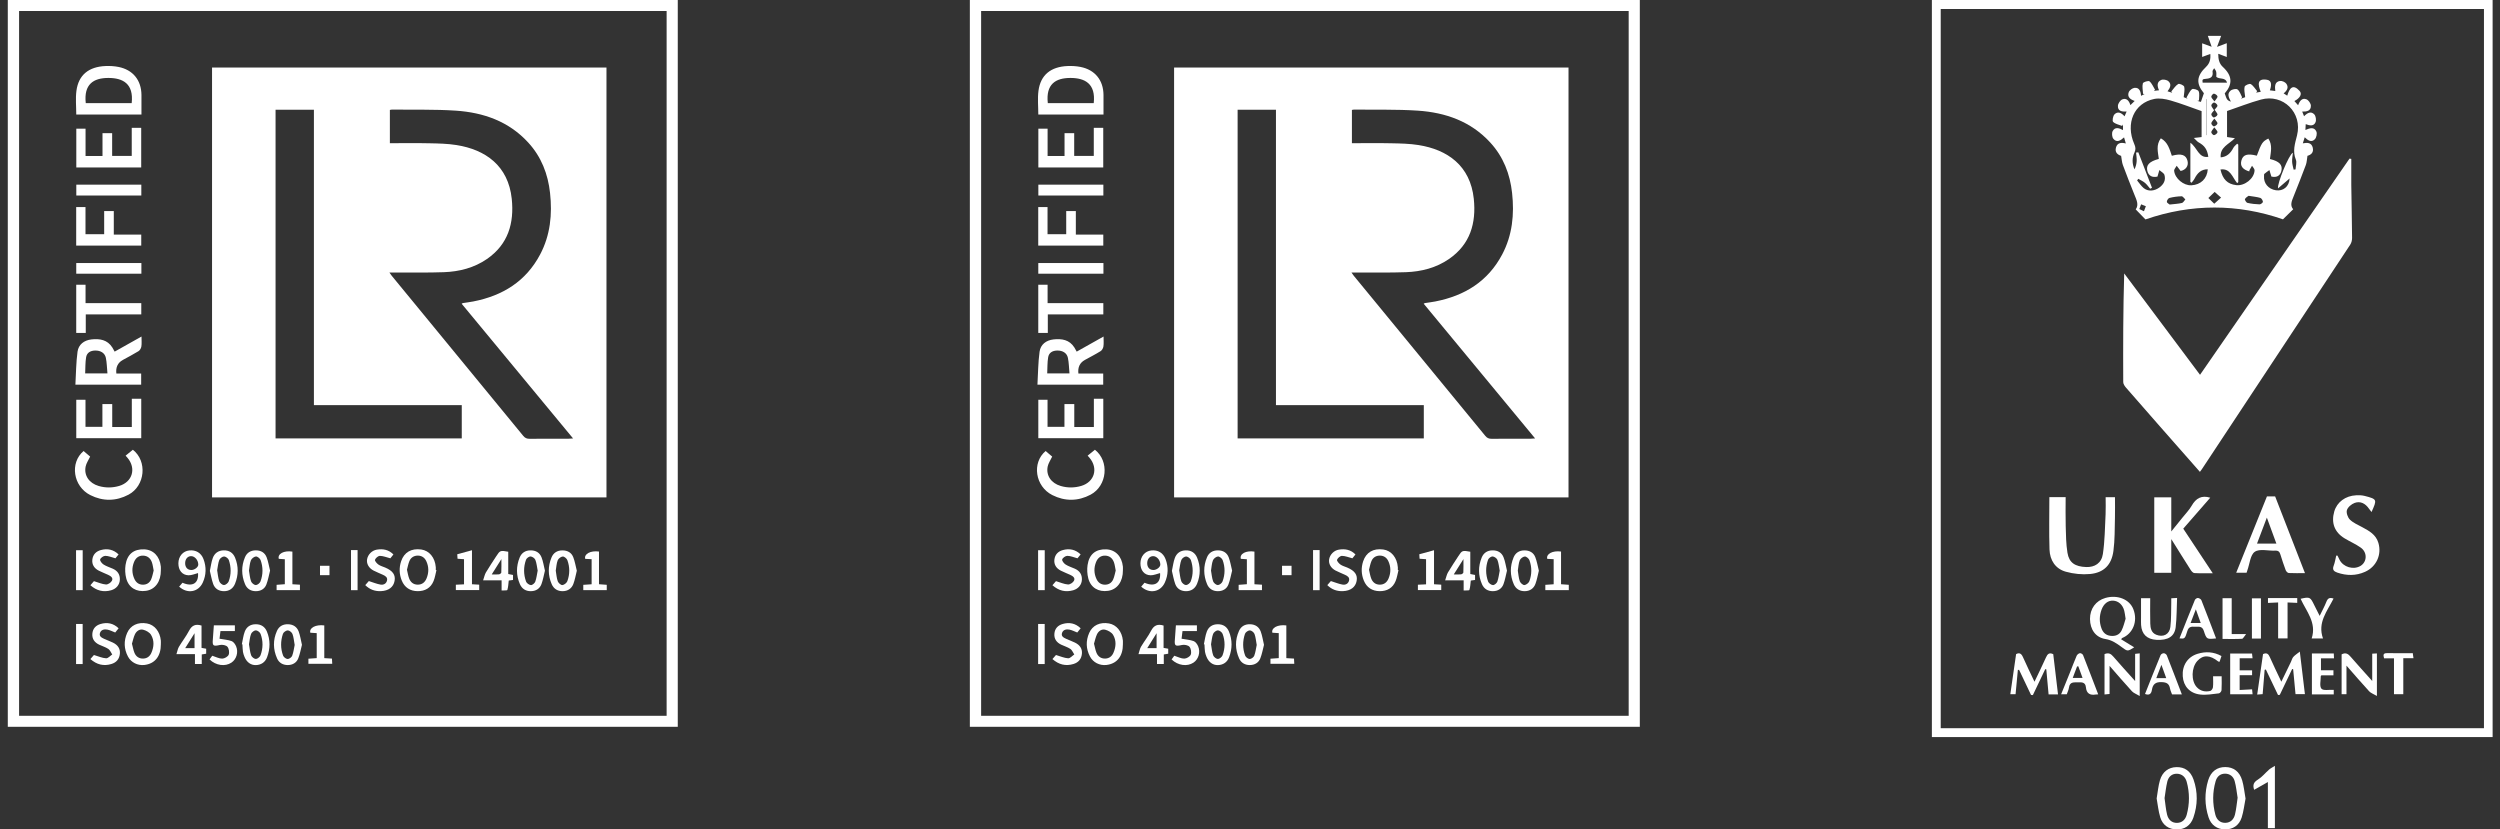 <svg width="214" height="71" viewBox="0 0 214 71" fill="none" xmlns="http://www.w3.org/2000/svg">
<rect x="0" y="0" width="214" height="71" fill="#333333" stroke="none"/>
<g clip-path="url(#clip0_154_849)">
<path d="M0.667 62.212V0H58.017V62.212H0.667ZM57.063 61.275V0.939H1.633V61.275H57.063Z" fill="white"/>
<path d="M51.914 5.78V42.579H18.151V5.78H51.914ZM39.517 25.999C39.574 25.966 39.593 25.948 39.614 25.945C39.913 25.899 40.214 25.861 40.511 25.805C43.026 25.315 45.018 24.086 46.236 21.782C47.112 20.126 47.284 18.344 47.084 16.517C46.907 14.898 46.34 13.426 45.218 12.204C43.556 10.387 41.389 9.63 39.006 9.471C37.193 9.352 35.368 9.403 33.547 9.382C33.489 9.382 33.427 9.403 33.373 9.412V12.258C34.527 12.258 35.65 12.239 36.774 12.265C37.541 12.281 38.321 12.295 39.077 12.417C41.547 12.809 43.507 14.174 43.806 17.019C44.022 19.096 43.504 20.913 41.684 22.17C40.584 22.929 39.319 23.25 38.003 23.299C36.602 23.352 35.196 23.32 33.792 23.327C33.66 23.327 33.531 23.327 33.333 23.327C33.43 23.464 33.474 23.537 33.529 23.602C34.103 24.303 34.68 25.002 35.255 25.702C38.434 29.571 41.615 33.437 44.79 37.311C44.941 37.495 45.096 37.563 45.336 37.561C46.45 37.549 47.562 37.556 48.676 37.554C48.782 37.554 48.888 37.54 49.055 37.53C45.852 33.657 42.689 29.833 39.522 26.004L39.517 25.999ZM26.871 34.68V9.396H23.588V37.526H39.527V34.678H26.871V34.68Z" fill="white"/>
<path d="M12.113 28.807C12.113 29.137 12.141 29.403 12.101 29.66C12.08 29.802 11.981 29.982 11.861 30.057C11.422 30.33 10.961 30.564 10.509 30.814C10.08 31.052 9.897 31.44 9.96 31.977C10.299 31.977 10.648 31.977 10.996 31.977C11.345 31.977 11.703 31.977 12.084 31.977V32.928H6.454C6.508 31.984 6.51 31.036 6.637 30.104C6.72 29.494 7.193 29.127 7.822 29.055C8.531 28.975 9.192 29.076 9.616 29.746C9.682 29.851 9.739 29.963 9.814 30.099C10.561 29.678 11.302 29.263 12.113 28.807ZM9.197 31.963C9.152 31.491 9.148 31.05 9.061 30.629C8.973 30.211 8.604 29.996 8.14 30.006C7.73 30.015 7.433 30.197 7.37 30.59C7.297 31.036 7.313 31.496 7.29 31.963H9.199H9.197Z" fill="white"/>
<path d="M6.528 9.803C6.528 9.116 6.455 8.434 6.542 7.773C6.721 6.418 7.595 5.708 9.046 5.652C9.408 5.638 9.783 5.659 10.138 5.729C11.379 5.974 12.098 6.862 12.109 8.128C12.114 8.677 12.109 9.228 12.109 9.803H6.526H6.528ZM7.341 8.826H11.273C11.457 7.154 10.506 6.672 9.279 6.672C7.998 6.672 7.164 7.212 7.341 8.826Z" fill="white"/>
<path d="M12.085 14.335H6.532V11.015H7.323V13.353H8.774V11.4H9.6V13.346H11.277V10.942H12.087V14.335H12.085Z" fill="white"/>
<path d="M9.607 36.553H11.283V34.133H12.091V37.509H6.529V34.22H7.318V36.537H8.766V34.589H9.607V36.553Z" fill="white"/>
<path d="M10.751 39.005C10.973 38.822 11.175 38.659 11.373 38.498C12.626 39.476 12.428 41.584 11.005 42.343C9.936 42.913 8.808 42.925 7.73 42.38C6.256 41.637 5.957 39.614 7.155 38.607C7.351 38.773 7.548 38.941 7.716 39.084C7.572 39.39 7.391 39.647 7.332 39.927C7.172 40.694 7.629 41.362 8.446 41.6C9.027 41.77 9.623 41.766 10.203 41.595C11.342 41.259 11.679 40.091 10.909 39.182C10.869 39.135 10.826 39.089 10.751 39.005Z" fill="white"/>
<path d="M9.744 20.084H12.091V21.023H6.522V17.724H7.318V20.046H8.917V18.065H9.741V20.081L9.744 20.084Z" fill="white"/>
<path d="M6.525 28.494V24.375H7.323V25.948H12.094V26.913H7.342V28.497H6.527L6.525 28.494Z" fill="white"/>
<path d="M12.097 15.807V16.736H6.532V15.807H12.097Z" fill="white"/>
<path d="M12.103 22.516V23.429H6.527V22.516H12.103Z" fill="white"/>
<path d="M13.77 55.131C13.777 56.177 13.261 56.822 12.345 56.923C11.78 56.983 11.224 56.71 10.956 56.205C10.605 55.547 10.586 54.86 10.883 54.18C11.17 53.523 11.806 53.231 12.576 53.367C13.221 53.479 13.692 54.054 13.768 54.829C13.777 54.928 13.768 55.03 13.768 55.128L13.77 55.131ZM11.295 55.1C11.373 55.39 11.413 55.652 11.512 55.888C11.643 56.196 11.893 56.381 12.249 56.374C12.588 56.367 12.821 56.187 12.953 55.892C13.184 55.376 13.219 54.829 12.929 54.343C12.802 54.131 12.501 53.965 12.249 53.902C11.95 53.827 11.679 54.023 11.547 54.304C11.429 54.558 11.375 54.841 11.295 55.1Z" fill="white"/>
<path d="M13.771 48.797C13.78 49.779 13.293 50.456 12.504 50.575C11.68 50.699 11.011 50.304 10.806 49.508C10.712 49.143 10.691 48.737 10.745 48.365C10.884 47.435 11.451 46.989 12.344 47.024C13.13 47.055 13.674 47.618 13.768 48.501C13.778 48.599 13.768 48.702 13.768 48.8L13.771 48.797ZM13.154 48.835C13.1 48.576 13.078 48.349 13.005 48.141C12.885 47.795 12.631 47.571 12.249 47.562C11.866 47.552 11.609 47.77 11.472 48.113C11.277 48.599 11.286 49.092 11.51 49.568C11.647 49.858 11.877 50.043 12.216 50.05C12.556 50.057 12.808 49.891 12.937 49.596C13.045 49.351 13.088 49.075 13.154 48.837V48.835Z" fill="white"/>
<path d="M37.36 48.802C37.28 49.113 37.236 49.44 37.115 49.734C36.873 50.335 36.374 50.611 35.742 50.603C35.109 50.596 34.633 50.29 34.391 49.695C34.172 49.155 34.153 48.597 34.337 48.043C34.593 47.277 35.206 46.922 36.053 47.036C36.748 47.13 37.243 47.732 37.304 48.564C37.309 48.639 37.304 48.714 37.304 48.788C37.323 48.793 37.339 48.798 37.358 48.802H37.36ZM34.836 48.77C34.897 49.029 34.932 49.276 35.02 49.508C35.142 49.837 35.385 50.045 35.759 50.047C36.131 50.047 36.374 49.844 36.51 49.517C36.717 49.02 36.717 48.517 36.487 48.027C36.348 47.732 36.1 47.562 35.768 47.559C35.436 47.559 35.177 47.721 35.048 48.02C34.947 48.256 34.904 48.517 34.836 48.77Z" fill="white"/>
<path d="M10.151 53.783C10.047 53.914 9.955 54.031 9.863 54.143C9.633 54.054 9.421 53.942 9.195 53.895C8.935 53.844 8.658 53.895 8.561 54.175C8.457 54.477 8.714 54.591 8.935 54.694C9.176 54.804 9.428 54.89 9.666 55.007C10.101 55.22 10.301 55.542 10.261 55.963C10.217 56.409 9.969 56.706 9.543 56.836C8.872 57.044 8.283 56.892 7.737 56.416C7.866 56.266 7.979 56.138 8.041 56.068C8.422 56.18 8.747 56.329 9.081 56.35C9.249 56.362 9.432 56.14 9.607 56.023C9.496 55.86 9.421 55.647 9.27 55.547C9.034 55.388 8.745 55.309 8.483 55.182C8.095 54.995 7.873 54.696 7.904 54.255C7.935 53.813 8.198 53.533 8.606 53.414C9.173 53.248 9.698 53.344 10.153 53.781L10.151 53.783Z" fill="white"/>
<path d="M10.151 47.459C10.042 47.592 9.943 47.716 9.882 47.791C9.56 47.704 9.286 47.583 9.013 47.58C8.858 47.58 8.613 47.749 8.573 47.889C8.54 48.001 8.721 48.232 8.865 48.323C9.105 48.477 9.39 48.562 9.656 48.681C10.068 48.863 10.28 49.178 10.259 49.632C10.238 50.054 9.96 50.398 9.515 50.526C8.86 50.713 8.274 50.571 7.737 50.096C7.862 49.952 7.975 49.823 8.041 49.746C8.413 49.858 8.738 50.008 9.072 50.031C9.242 50.043 9.508 49.865 9.585 49.704C9.706 49.456 9.468 49.304 9.251 49.204C8.987 49.083 8.716 48.98 8.457 48.849C8.05 48.643 7.859 48.309 7.904 47.907C7.953 47.466 8.227 47.195 8.632 47.085C9.187 46.933 9.706 47.031 10.153 47.461L10.151 47.459Z" fill="white"/>
<path d="M33.678 47.461C33.576 47.588 33.475 47.714 33.414 47.791C33.084 47.707 32.801 47.585 32.517 47.583C32.371 47.583 32.154 47.767 32.1 47.917C32.067 48.01 32.251 48.225 32.385 48.321C32.554 48.443 32.771 48.496 32.969 48.581C33.621 48.858 33.871 49.211 33.776 49.727C33.682 50.251 33.275 50.571 32.613 50.601C32.105 50.625 31.648 50.47 31.266 50.087C31.389 49.947 31.502 49.819 31.572 49.739C31.935 49.854 32.246 49.984 32.568 50.041C32.816 50.085 33.058 49.977 33.127 49.7C33.197 49.419 32.985 49.298 32.771 49.2C32.507 49.078 32.236 48.973 31.98 48.842C31.565 48.63 31.356 48.246 31.424 47.866C31.497 47.464 31.838 47.116 32.262 47.048C32.785 46.964 33.268 47.048 33.675 47.461H33.678Z" fill="white"/>
<path d="M15.336 50.216C15.43 50.104 15.527 49.992 15.621 49.882C16.495 50.265 17.017 49.917 16.951 49.055C16.683 49.122 16.407 49.251 16.137 49.244C15.59 49.23 15.265 48.809 15.27 48.216C15.275 47.625 15.656 47.176 16.2 47.118C16.758 47.057 17.218 47.319 17.42 47.861C17.674 48.534 17.656 49.216 17.357 49.87C16.98 50.692 16.038 50.856 15.336 50.218V50.216ZM16.377 48.793C16.66 48.793 16.975 48.545 16.973 48.326C16.97 47.945 16.669 47.599 16.349 47.606C16.059 47.613 15.856 47.854 15.849 48.197C15.842 48.557 16.052 48.793 16.377 48.791V48.793Z" fill="white"/>
<path d="M49.377 48.849C49.276 49.248 49.214 49.633 49.078 49.991C48.927 50.388 48.593 50.603 48.162 50.605C47.733 50.608 47.401 50.404 47.229 50.012C46.897 49.25 46.895 48.472 47.213 47.711C47.373 47.325 47.695 47.113 48.14 47.113C48.581 47.113 48.918 47.302 49.071 47.697C49.214 48.064 49.276 48.461 49.374 48.851L49.377 48.849ZM47.573 48.842C47.625 49.152 47.641 49.47 47.745 49.757C47.797 49.902 48.011 50.091 48.138 50.082C48.291 50.07 48.508 49.9 48.564 49.748C48.783 49.157 48.783 48.542 48.567 47.952C48.515 47.809 48.301 47.629 48.173 47.638C48.018 47.648 47.799 47.811 47.74 47.961C47.634 48.232 47.625 48.542 47.573 48.844V48.842Z" fill="white"/>
<path d="M25.847 55.201C25.746 55.586 25.678 55.983 25.534 56.35C25.386 56.731 25.047 56.927 24.634 56.929C24.225 56.929 23.89 56.745 23.721 56.369C23.37 55.586 23.356 54.787 23.709 54.002C23.883 53.617 24.21 53.423 24.653 53.435C25.096 53.446 25.416 53.659 25.565 54.051C25.699 54.409 25.751 54.797 25.847 55.198V55.201ZM25.223 55.201C25.162 54.871 25.141 54.554 25.035 54.269C24.983 54.128 24.773 53.962 24.634 53.96C24.493 53.96 24.267 54.117 24.22 54.255C24.01 54.871 24.006 55.511 24.236 56.126C24.286 56.257 24.488 56.408 24.623 56.411C24.755 56.411 24.962 56.264 25.011 56.133C25.124 55.834 25.16 55.509 25.226 55.201H25.223Z" fill="white"/>
<path d="M46.648 48.844C46.549 49.236 46.485 49.631 46.349 50C46.2 50.402 45.859 50.605 45.432 50.605C45.009 50.605 44.681 50.407 44.507 50.01C44.173 49.25 44.175 48.477 44.486 47.718C44.644 47.337 44.957 47.115 45.402 47.111C45.859 47.103 46.198 47.304 46.356 47.711C46.495 48.064 46.549 48.449 46.645 48.844H46.648ZM46.026 48.851C45.962 48.524 45.937 48.206 45.826 47.923C45.772 47.786 45.56 47.639 45.414 47.632C45.286 47.624 45.075 47.783 45.028 47.912C44.806 48.529 44.808 49.166 45.032 49.783C45.084 49.921 45.296 50.075 45.444 50.084C45.567 50.092 45.772 49.923 45.819 49.79C45.927 49.491 45.96 49.164 46.024 48.853L46.026 48.851Z" fill="white"/>
<path d="M17.965 48.863C18.052 48.468 18.09 48.101 18.214 47.767C18.363 47.363 18.676 47.124 19.137 47.111C19.616 47.096 19.95 47.321 20.122 47.737C20.423 48.475 20.419 49.232 20.117 49.97C19.952 50.376 19.62 50.608 19.171 50.605C18.742 50.605 18.4 50.4 18.252 49.998C18.118 49.627 18.054 49.232 17.962 48.863H17.965ZM18.589 48.813C18.643 49.131 18.664 49.461 18.77 49.762C18.82 49.904 19.029 50.08 19.168 50.082C19.305 50.084 19.519 49.916 19.573 49.774C19.802 49.171 19.792 48.545 19.587 47.94C19.54 47.8 19.324 47.636 19.182 47.634C19.041 47.634 18.827 47.793 18.773 47.931C18.666 48.202 18.648 48.508 18.589 48.813Z" fill="white"/>
<path d="M23.118 48.844C23.014 49.248 22.946 49.657 22.8 50.035C22.652 50.418 22.308 50.608 21.896 50.605C21.467 50.605 21.137 50.4 20.973 50C20.657 49.236 20.65 48.458 20.97 47.699C21.133 47.311 21.46 47.11 21.9 47.11C22.341 47.11 22.67 47.309 22.823 47.704C22.96 48.059 23.019 48.444 23.118 48.844ZM21.314 48.86C21.368 49.159 21.389 49.477 21.493 49.764C21.545 49.907 21.752 50.08 21.893 50.082C22.03 50.084 22.244 49.916 22.296 49.774C22.524 49.171 22.527 48.545 22.305 47.94C22.254 47.8 22.032 47.622 21.905 47.634C21.75 47.648 21.535 47.813 21.477 47.965C21.37 48.239 21.361 48.549 21.309 48.86H21.314Z" fill="white"/>
<path d="M20.701 55.15C20.781 54.788 20.823 54.409 20.953 54.063C21.106 53.659 21.433 53.435 21.895 53.435C22.354 53.435 22.674 53.648 22.844 54.054C23.148 54.781 23.136 55.526 22.863 56.255C22.705 56.675 22.37 56.918 21.906 56.932C21.473 56.946 21.117 56.687 20.929 56.229C20.873 56.091 20.821 55.946 20.797 55.799C20.767 55.589 20.764 55.374 20.753 55.161C20.736 55.157 20.72 55.152 20.703 55.148L20.701 55.15ZM21.313 55.15C21.369 55.463 21.391 55.792 21.497 56.094C21.546 56.236 21.76 56.407 21.899 56.407C22.036 56.407 22.248 56.236 22.3 56.094C22.523 55.491 22.53 54.862 22.304 54.26C22.253 54.12 22.038 53.956 21.899 53.958C21.758 53.958 21.546 54.122 21.492 54.262C21.386 54.535 21.369 54.844 21.313 55.154V55.15Z" fill="white"/>
<path d="M43.549 49.688C43.514 49.973 43.509 50.248 43.429 50.501C43.412 50.557 43.134 50.531 42.937 50.547V49.678H41.354C41.451 49.4 41.488 49.181 41.594 49.001C41.874 48.526 42.185 48.069 42.484 47.606C42.8 47.115 42.831 47.104 43.506 47.228V49.136C43.662 49.167 43.78 49.19 43.914 49.216V49.645C43.784 49.662 43.664 49.678 43.546 49.695L43.549 49.688ZM42.089 49.171C42.345 49.171 42.534 49.185 42.715 49.164C42.788 49.155 42.908 49.066 42.911 49.01C42.929 48.65 42.92 48.291 42.92 47.858C42.628 48.319 42.383 48.706 42.089 49.174V49.171Z" fill="white"/>
<path d="M17.938 56.446C18.04 56.308 18.124 56.191 18.169 56.131C18.485 56.231 18.756 56.383 19.024 56.378C19.217 56.376 19.509 56.208 19.575 56.042C19.65 55.85 19.601 55.521 19.469 55.364C19.351 55.227 19.029 55.166 18.829 55.21C18.247 55.341 18.167 55.294 18.221 54.71C18.256 54.325 18.277 53.94 18.306 53.528H20.105V54.017H18.871C18.838 54.285 18.81 54.514 18.791 54.675C19.165 54.743 19.514 54.764 19.827 54.879C19.989 54.937 20.133 55.145 20.209 55.318C20.428 55.834 20.239 56.439 19.806 56.724C19.269 57.077 18.487 56.974 17.936 56.449L17.938 56.446Z" fill="white"/>
<path d="M17.251 55.46C17.411 55.488 17.519 55.507 17.649 55.53V55.958C17.533 55.976 17.416 55.997 17.27 56.021V56.836H16.688V55.993H15.103C15.188 55.738 15.218 55.528 15.32 55.359C15.595 54.897 15.934 54.469 16.182 53.993C16.419 53.535 16.735 53.388 17.251 53.547V55.46ZM16.653 55.481V54.203C16.37 54.654 16.125 55.046 15.852 55.481H16.653Z" fill="white"/>
<path d="M39.021 50.512V50.052C39.245 50.043 39.466 50.031 39.72 50.019V47.868C39.546 47.856 39.365 47.842 39.165 47.828C39.158 47.704 39.151 47.597 39.141 47.445C39.544 47.335 39.939 47.228 40.401 47.099V50.012C40.622 50.024 40.808 50.036 41.02 50.047V50.51H39.021V50.512Z" fill="white"/>
<path d="M50.643 47.866C50.44 47.854 50.266 47.847 50.094 47.838C49.979 47.419 50.551 47.111 51.274 47.212V50.01C51.509 50.027 51.714 50.043 51.938 50.059V50.513H49.929V50.062C50.155 50.045 50.386 50.029 50.643 50.013V47.868V47.866Z" fill="white"/>
<path d="M26.4 56.822V56.385C26.624 56.369 26.854 56.352 27.111 56.334V54.196C26.925 54.184 26.741 54.173 26.562 54.161C26.454 53.745 27.022 53.442 27.759 53.535V56.336C27.992 56.35 28.187 56.362 28.416 56.376C28.423 56.514 28.43 56.647 28.439 56.824H26.4V56.822Z" fill="white"/>
<path d="M23.677 50.514V50.061C23.899 50.045 24.129 50.026 24.381 50.008V47.872C24.202 47.858 24.03 47.847 23.863 47.835C23.745 47.407 24.304 47.104 25.029 47.218V50.012C25.26 50.026 25.455 50.038 25.674 50.05V50.514H23.677Z" fill="white"/>
<path d="M30.609 50.519H30.046V47.087H30.609V50.519Z" fill="white"/>
<path d="M7.075 56.843H6.512V53.412H7.075V56.843Z" fill="white"/>
<path d="M7.078 50.517H6.51V47.099H7.078V50.517Z" fill="white"/>
<path d="M28.204 48.431V49.234H27.392V48.431H28.204Z" fill="white"/>
</g>
<g clip-path="url(#clip1_154_849)">
<path d="M83.019 62.212V0H140.368V62.212H83.019ZM139.415 61.275V0.939H83.984V61.275H139.415Z" fill="white"/>
<path d="M134.265 5.78V42.579H100.502V5.78H134.265ZM121.868 25.999C121.925 25.966 121.944 25.948 121.965 25.945C122.264 25.899 122.565 25.861 122.862 25.805C125.377 25.315 127.369 24.086 128.587 21.782C129.463 20.126 129.635 18.344 129.435 16.517C129.258 14.898 128.691 13.426 127.57 12.204C125.907 10.387 123.74 9.63 121.357 9.471C119.544 9.352 117.719 9.403 115.899 9.382C115.84 9.382 115.778 9.403 115.724 9.412V12.258C116.878 12.258 118.001 12.239 119.125 12.265C119.892 12.281 120.672 12.295 121.428 12.417C123.898 12.809 125.858 14.174 126.157 17.019C126.373 19.096 125.855 20.913 124.035 22.17C122.935 22.929 121.67 23.25 120.354 23.299C118.953 23.352 117.547 23.32 116.143 23.327C116.012 23.327 115.882 23.327 115.684 23.327C115.781 23.464 115.826 23.537 115.88 23.602C116.454 24.303 117.031 25.002 117.606 25.702C120.785 29.571 123.967 33.437 127.141 37.311C127.292 37.495 127.447 37.563 127.687 37.561C128.801 37.549 129.913 37.556 131.027 37.554C131.133 37.554 131.239 37.54 131.406 37.53C128.203 33.657 125.04 29.833 121.873 26.004L121.868 25.999ZM109.222 34.68V9.396H105.94V37.526H121.878V34.678H109.222V34.68Z" fill="white"/>
<path d="M94.464 28.807C94.464 29.137 94.492 29.403 94.452 29.66C94.431 29.802 94.332 29.982 94.212 30.057C93.774 30.33 93.312 30.564 92.86 30.814C92.431 31.052 92.248 31.44 92.311 31.977C92.65 31.977 92.999 31.977 93.347 31.977C93.696 31.977 94.054 31.977 94.435 31.977V32.928H88.805C88.859 31.984 88.861 31.036 88.988 30.104C89.071 29.494 89.544 29.127 90.173 29.055C90.882 28.975 91.543 29.076 91.967 29.746C92.033 29.851 92.09 29.963 92.165 30.099C92.912 29.678 93.653 29.263 94.464 28.807ZM91.548 31.963C91.503 31.491 91.499 31.05 91.412 30.629C91.325 30.211 90.955 29.996 90.491 30.006C90.081 30.015 89.784 30.197 89.721 30.59C89.648 31.036 89.664 31.496 89.641 31.963H91.55H91.548Z" fill="white"/>
<path d="M88.879 9.803C88.879 9.116 88.806 8.434 88.893 7.773C89.072 6.418 89.946 5.708 91.397 5.652C91.759 5.638 92.134 5.659 92.489 5.729C93.73 5.974 94.449 6.862 94.46 8.128C94.465 8.677 94.46 9.228 94.46 9.803H88.877H88.879ZM89.692 8.826H93.624C93.808 7.154 92.857 6.672 91.63 6.672C90.349 6.672 89.515 7.212 89.692 8.826Z" fill="white"/>
<path d="M94.436 14.335H88.883V11.015H89.674V13.353H91.125V11.4H91.951V13.346H93.628V10.942H94.438V14.335H94.436Z" fill="white"/>
<path d="M91.958 36.553H93.635V34.133H94.442V37.509H88.88V34.22H89.669V36.537H91.117V34.589H91.958V36.553Z" fill="white"/>
<path d="M93.102 39.005C93.324 38.822 93.526 38.659 93.724 38.498C94.977 39.476 94.779 41.584 93.357 42.343C92.287 42.913 91.159 42.925 90.081 42.38C88.607 41.637 88.308 39.614 89.506 38.607C89.702 38.773 89.9 38.941 90.067 39.084C89.923 39.39 89.742 39.647 89.683 39.927C89.523 40.694 89.98 41.362 90.797 41.6C91.378 41.77 91.974 41.766 92.554 41.595C93.693 41.259 94.03 40.091 93.26 39.182C93.22 39.135 93.178 39.089 93.102 39.005Z" fill="white"/>
<path d="M92.095 20.084H94.442V21.023H88.873V17.724H89.669V20.046H91.268V18.065H92.092V20.081L92.095 20.084Z" fill="white"/>
<path d="M88.876 28.494V24.375H89.674V25.948H94.445V26.913H89.693V28.497H88.878L88.876 28.494Z" fill="white"/>
<path d="M94.448 15.807V16.736H88.883V15.807H94.448Z" fill="white"/>
<path d="M94.454 22.516V23.429H88.878V22.516H94.454Z" fill="white"/>
<path d="M96.121 55.131C96.128 56.177 95.612 56.822 94.696 56.923C94.131 56.983 93.575 56.71 93.307 56.205C92.956 55.547 92.937 54.86 93.234 54.18C93.521 53.523 94.157 53.231 94.927 53.367C95.572 53.479 96.043 54.054 96.119 54.829C96.128 54.928 96.119 55.03 96.119 55.128L96.121 55.131ZM93.646 55.1C93.724 55.39 93.764 55.652 93.863 55.888C93.995 56.196 94.244 56.381 94.6 56.374C94.939 56.367 95.172 56.187 95.304 55.892C95.535 55.376 95.57 54.829 95.28 54.343C95.153 54.131 94.852 53.965 94.6 53.902C94.301 53.827 94.03 54.023 93.898 54.304C93.78 54.558 93.726 54.841 93.646 55.1Z" fill="white"/>
<path d="M96.122 48.797C96.131 49.779 95.644 50.456 94.855 50.575C94.031 50.699 93.362 50.304 93.157 49.508C93.063 49.143 93.042 48.737 93.096 48.365C93.235 47.435 93.802 46.989 94.695 47.024C95.481 47.055 96.025 47.618 96.12 48.501C96.129 48.599 96.12 48.702 96.12 48.8L96.122 48.797ZM95.505 48.835C95.451 48.576 95.43 48.349 95.356 48.141C95.236 47.795 94.982 47.571 94.6 47.562C94.217 47.552 93.96 47.77 93.823 48.113C93.628 48.599 93.637 49.092 93.861 49.568C93.998 49.858 94.228 50.043 94.567 50.05C94.907 50.057 95.159 49.891 95.288 49.596C95.397 49.351 95.439 49.075 95.505 48.837V48.835Z" fill="white"/>
<path d="M119.711 48.802C119.631 49.113 119.587 49.44 119.466 49.734C119.224 50.335 118.725 50.611 118.094 50.603C117.46 50.596 116.984 50.29 116.742 49.695C116.523 49.155 116.504 48.597 116.688 48.043C116.944 47.277 117.557 46.922 118.404 47.036C119.099 47.13 119.594 47.732 119.655 48.564C119.66 48.639 119.655 48.714 119.655 48.788C119.674 48.793 119.69 48.798 119.709 48.802H119.711ZM117.187 48.77C117.248 49.029 117.283 49.276 117.371 49.508C117.493 49.837 117.736 50.045 118.11 50.047C118.482 50.047 118.725 49.844 118.861 49.517C119.069 49.02 119.069 48.517 118.838 48.027C118.699 47.732 118.452 47.562 118.119 47.559C117.787 47.559 117.528 47.721 117.399 48.02C117.298 48.256 117.255 48.517 117.187 48.77Z" fill="white"/>
<path d="M92.502 53.783C92.398 53.914 92.306 54.031 92.214 54.143C91.984 54.054 91.772 53.942 91.546 53.895C91.287 53.844 91.009 53.895 90.912 54.175C90.808 54.477 91.065 54.591 91.287 54.694C91.527 54.804 91.779 54.89 92.017 55.007C92.452 55.22 92.652 55.542 92.612 55.963C92.568 56.409 92.32 56.706 91.894 56.836C91.223 57.044 90.634 56.892 90.088 56.416C90.217 56.266 90.33 56.138 90.392 56.068C90.773 56.18 91.098 56.329 91.433 56.35C91.6 56.362 91.783 56.14 91.958 56.023C91.847 55.86 91.772 55.647 91.621 55.547C91.385 55.388 91.096 55.309 90.834 55.182C90.446 54.995 90.225 54.696 90.255 54.255C90.286 53.813 90.549 53.533 90.957 53.414C91.524 53.248 92.05 53.344 92.504 53.781L92.502 53.783Z" fill="white"/>
<path d="M92.502 47.459C92.393 47.592 92.294 47.716 92.233 47.791C91.911 47.704 91.637 47.583 91.364 47.58C91.209 47.58 90.964 47.749 90.924 47.889C90.891 48.001 91.072 48.232 91.216 48.323C91.456 48.477 91.741 48.562 92.007 48.681C92.419 48.863 92.631 49.178 92.61 49.632C92.589 50.054 92.311 50.398 91.866 50.526C91.211 50.713 90.625 50.571 90.088 50.096C90.213 49.952 90.326 49.823 90.392 49.746C90.764 49.858 91.089 50.008 91.423 50.031C91.593 50.043 91.859 49.865 91.936 49.704C92.057 49.456 91.819 49.304 91.602 49.204C91.338 49.083 91.067 48.98 90.808 48.849C90.401 48.643 90.21 48.309 90.255 47.907C90.305 47.466 90.578 47.195 90.983 47.085C91.538 46.933 92.057 47.031 92.504 47.461L92.502 47.459Z" fill="white"/>
<path d="M116.029 47.461C115.927 47.588 115.826 47.714 115.765 47.791C115.435 47.707 115.153 47.585 114.868 47.583C114.722 47.583 114.505 47.767 114.451 47.917C114.418 48.01 114.602 48.225 114.736 48.321C114.905 48.443 115.122 48.496 115.32 48.581C115.972 48.858 116.222 49.211 116.128 49.727C116.033 50.251 115.626 50.571 114.964 50.601C114.456 50.625 113.999 50.47 113.617 50.087C113.74 49.947 113.853 49.819 113.923 49.739C114.286 49.854 114.597 49.984 114.919 50.041C115.167 50.085 115.409 49.977 115.478 49.7C115.548 49.419 115.336 49.298 115.122 49.2C114.858 49.078 114.587 48.973 114.331 48.842C113.916 48.63 113.707 48.246 113.775 47.866C113.848 47.464 114.189 47.116 114.613 47.048C115.136 46.964 115.619 47.048 116.026 47.461H116.029Z" fill="white"/>
<path d="M97.687 50.216C97.781 50.104 97.878 49.992 97.972 49.882C98.846 50.265 99.368 49.917 99.303 49.055C99.034 49.122 98.759 49.251 98.488 49.244C97.941 49.23 97.616 48.809 97.621 48.216C97.626 47.625 98.007 47.176 98.551 47.118C99.109 47.057 99.569 47.319 99.771 47.861C100.026 48.534 100.007 49.216 99.708 49.87C99.331 50.692 98.389 50.856 97.687 50.218V50.216ZM98.728 48.793C99.011 48.793 99.326 48.545 99.324 48.326C99.321 47.945 99.02 47.599 98.7 47.606C98.41 47.613 98.207 47.854 98.201 48.197C98.193 48.557 98.403 48.793 98.728 48.791V48.793Z" fill="white"/>
<path d="M131.728 48.849C131.627 49.248 131.565 49.633 131.429 49.991C131.278 50.388 130.944 50.603 130.513 50.605C130.084 50.608 129.752 50.404 129.58 50.012C129.248 49.25 129.246 48.472 129.564 47.711C129.724 47.325 130.046 47.113 130.492 47.113C130.932 47.113 131.269 47.302 131.422 47.697C131.565 48.064 131.627 48.461 131.726 48.851L131.728 48.849ZM129.924 48.842C129.976 49.152 129.992 49.47 130.096 49.757C130.148 49.902 130.362 50.091 130.489 50.082C130.642 50.07 130.859 49.9 130.915 49.748C131.134 49.157 131.134 48.542 130.918 47.952C130.866 47.809 130.652 47.629 130.524 47.638C130.369 47.648 130.15 47.811 130.091 47.961C129.985 48.232 129.976 48.542 129.924 48.844V48.842Z" fill="white"/>
<path d="M108.198 55.201C108.097 55.586 108.029 55.983 107.885 56.35C107.737 56.731 107.398 56.927 106.985 56.929C106.576 56.929 106.241 56.745 106.072 56.369C105.721 55.586 105.707 54.787 106.06 54.002C106.234 53.617 106.562 53.423 107.004 53.435C107.447 53.446 107.767 53.659 107.916 54.051C108.05 54.409 108.102 54.797 108.198 55.198V55.201ZM107.574 55.201C107.513 54.871 107.492 54.554 107.386 54.269C107.334 54.128 107.124 53.962 106.985 53.96C106.844 53.96 106.618 54.117 106.571 54.255C106.361 54.871 106.357 55.511 106.588 56.126C106.637 56.257 106.839 56.408 106.974 56.411C107.106 56.411 107.313 56.264 107.362 56.133C107.475 55.834 107.511 55.509 107.577 55.201H107.574Z" fill="white"/>
<path d="M128.999 48.844C128.9 49.236 128.836 49.631 128.7 50C128.551 50.402 128.21 50.605 127.784 50.605C127.36 50.605 127.032 50.407 126.858 50.01C126.524 49.25 126.526 48.477 126.837 47.718C126.995 47.337 127.308 47.115 127.753 47.111C128.21 47.103 128.549 47.304 128.707 47.711C128.846 48.064 128.9 48.449 128.996 48.844H128.999ZM128.377 48.851C128.313 48.524 128.288 48.206 128.177 47.923C128.123 47.786 127.911 47.639 127.765 47.632C127.638 47.624 127.426 47.783 127.379 47.912C127.157 48.529 127.16 49.166 127.383 49.783C127.435 49.921 127.647 50.075 127.795 50.084C127.918 50.092 128.123 49.923 128.17 49.79C128.278 49.491 128.311 49.164 128.375 48.853L128.377 48.851Z" fill="white"/>
<path d="M100.316 48.863C100.403 48.468 100.441 48.101 100.565 47.767C100.714 47.363 101.027 47.124 101.489 47.111C101.967 47.096 102.301 47.321 102.473 47.737C102.774 48.475 102.77 49.232 102.468 49.97C102.303 50.376 101.971 50.608 101.522 50.605C101.093 50.605 100.751 50.4 100.603 49.998C100.469 49.627 100.405 49.232 100.313 48.863H100.316ZM100.94 48.813C100.994 49.131 101.015 49.461 101.121 49.762C101.171 49.904 101.38 50.08 101.519 50.082C101.656 50.084 101.87 49.916 101.924 49.774C102.153 49.171 102.143 48.545 101.938 47.94C101.891 47.8 101.675 47.636 101.533 47.634C101.392 47.634 101.178 47.793 101.124 47.931C101.018 48.202 100.999 48.508 100.94 48.813Z" fill="white"/>
<path d="M105.469 48.844C105.365 49.248 105.297 49.657 105.151 50.035C105.003 50.418 104.659 50.608 104.247 50.605C103.818 50.605 103.488 50.4 103.324 50C103.008 49.236 103.001 48.458 103.321 47.699C103.484 47.311 103.811 47.11 104.251 47.11C104.692 47.11 105.022 47.309 105.175 47.704C105.311 48.059 105.37 48.444 105.469 48.844ZM103.665 48.86C103.719 49.159 103.74 49.477 103.844 49.764C103.896 49.907 104.103 50.08 104.244 50.082C104.381 50.084 104.595 49.916 104.647 49.774C104.876 49.171 104.878 48.545 104.657 47.94C104.605 47.8 104.383 47.622 104.256 47.634C104.101 47.648 103.886 47.813 103.828 47.965C103.722 48.239 103.712 48.549 103.66 48.86H103.665Z" fill="white"/>
<path d="M103.052 55.15C103.132 54.788 103.174 54.409 103.304 54.063C103.457 53.659 103.784 53.435 104.246 53.435C104.705 53.435 105.025 53.648 105.195 54.054C105.499 54.781 105.487 55.526 105.214 56.255C105.056 56.675 104.721 56.918 104.257 56.932C103.824 56.946 103.469 56.687 103.28 56.229C103.224 56.091 103.172 55.946 103.148 55.799C103.118 55.589 103.115 55.374 103.104 55.161C103.087 55.157 103.071 55.152 103.054 55.148L103.052 55.15ZM103.664 55.15C103.721 55.463 103.742 55.792 103.848 56.094C103.897 56.236 104.111 56.407 104.25 56.407C104.387 56.407 104.599 56.236 104.651 56.094C104.874 55.491 104.882 54.862 104.655 54.26C104.604 54.12 104.389 53.956 104.25 53.958C104.109 53.958 103.897 54.122 103.843 54.262C103.737 54.535 103.721 54.844 103.664 55.154V55.15Z" fill="white"/>
<path d="M125.9 49.688C125.865 49.973 125.86 50.248 125.78 50.501C125.763 50.557 125.485 50.531 125.288 50.547V49.678H123.705C123.802 49.4 123.839 49.181 123.945 49.001C124.226 48.526 124.536 48.069 124.835 47.606C125.151 47.115 125.182 47.104 125.857 47.228V49.136C126.013 49.167 126.131 49.19 126.265 49.216V49.645C126.135 49.662 126.015 49.678 125.898 49.695L125.9 49.688ZM124.44 49.171C124.697 49.171 124.885 49.185 125.066 49.164C125.139 49.155 125.259 49.066 125.262 49.01C125.281 48.65 125.271 48.291 125.271 47.858C124.979 48.319 124.734 48.706 124.44 49.174V49.171Z" fill="white"/>
<path d="M100.289 56.446C100.391 56.308 100.476 56.191 100.52 56.131C100.836 56.231 101.107 56.383 101.375 56.378C101.568 56.376 101.86 56.208 101.926 56.042C102.002 55.85 101.952 55.521 101.82 55.364C101.702 55.227 101.38 55.166 101.18 55.21C100.598 55.341 100.518 55.294 100.572 54.71C100.607 54.325 100.629 53.94 100.657 53.528H102.456V54.017H101.222C101.189 54.285 101.161 54.514 101.142 54.675C101.516 54.743 101.865 54.764 102.178 54.879C102.341 54.937 102.484 55.145 102.56 55.318C102.779 55.834 102.59 56.439 102.157 56.724C101.62 57.077 100.838 56.974 100.287 56.449L100.289 56.446Z" fill="white"/>
<path d="M99.602 55.46C99.762 55.488 99.87 55.507 100 55.53V55.958C99.884 55.976 99.767 55.997 99.621 56.021V56.836H99.039V55.993H97.454C97.539 55.738 97.57 55.528 97.671 55.359C97.946 54.897 98.285 54.469 98.533 53.993C98.77 53.535 99.086 53.388 99.602 53.547V55.46ZM99.004 55.481V54.203C98.721 54.654 98.476 55.046 98.203 55.481H99.004Z" fill="white"/>
<path d="M121.372 50.512V50.052C121.596 50.043 121.817 50.031 122.071 50.019V47.868C121.897 47.856 121.716 47.842 121.516 47.828C121.509 47.704 121.502 47.597 121.492 47.445C121.895 47.335 122.29 47.228 122.752 47.099V50.012C122.973 50.024 123.159 50.036 123.371 50.047V50.51H121.372V50.512Z" fill="white"/>
<path d="M132.994 47.866C132.791 47.854 132.617 47.847 132.445 47.838C132.33 47.419 132.902 47.111 133.625 47.212V50.01C133.86 50.027 134.065 50.043 134.289 50.059V50.513H132.28V50.062C132.506 50.045 132.737 50.029 132.994 50.013V47.868V47.866Z" fill="white"/>
<path d="M108.751 56.822V56.385C108.975 56.369 109.205 56.352 109.462 56.334V54.196C109.276 54.184 109.092 54.173 108.913 54.161C108.805 53.745 109.373 53.442 110.11 53.535V56.336C110.343 56.35 110.538 56.362 110.767 56.376C110.774 56.514 110.781 56.647 110.79 56.824H108.751V56.822Z" fill="white"/>
<path d="M106.028 50.514V50.061C106.25 50.045 106.48 50.026 106.732 50.008V47.872C106.553 47.858 106.382 47.847 106.214 47.835C106.097 47.407 106.655 47.104 107.38 47.218V50.012C107.611 50.026 107.806 50.038 108.025 50.05V50.514H106.028Z" fill="white"/>
<path d="M112.96 50.519H112.397V47.087H112.96V50.519Z" fill="white"/>
<path d="M89.426 56.843H88.863V53.412H89.426V56.843Z" fill="white"/>
<path d="M89.429 50.517H88.861V47.099H89.429V50.517Z" fill="white"/>
<path d="M110.556 48.431V49.234H109.743V48.431H110.556Z" fill="white"/>
</g>
<g clip-path="url(#clip2_154_849)">
<path d="M213.368 0V63.093H165.369V0H213.368ZM166.126 0.769V62.332H212.627V0.769H166.126Z" fill="white"/>
<path d="M192.219 68.36C192.114 68.89 192.054 69.451 191.887 69.978C191.668 70.667 191.119 71.01 190.446 70.997C189.793 70.984 189.268 70.63 189.054 69.967C188.712 68.916 188.699 67.844 189.022 66.788C189.255 66.032 189.788 65.657 190.485 65.66C191.187 65.662 191.704 66.037 191.932 66.806C192.075 67.293 192.12 67.812 192.219 68.358V68.36ZM191.543 68.307C191.464 67.836 191.42 67.336 191.287 66.86C191.182 66.477 190.884 66.226 190.464 66.226C190.044 66.226 189.772 66.479 189.657 66.873C189.383 67.823 189.385 68.786 189.634 69.738C189.743 70.159 190.041 70.451 190.503 70.435C190.942 70.419 191.216 70.129 191.315 69.722C191.425 69.27 191.464 68.802 191.537 68.307H191.543Z" fill="white"/>
<path d="M184.611 68.339C184.705 67.796 184.749 67.278 184.89 66.791C185.105 66.059 185.632 65.679 186.306 65.665C187.001 65.652 187.51 65.993 187.766 66.727C188.142 67.807 188.126 68.909 187.753 69.986C187.515 70.678 186.98 71.016 186.306 71C185.648 70.984 185.125 70.641 184.919 69.965C184.757 69.435 184.705 68.871 184.608 68.339H184.611ZM185.287 68.326C185.358 68.808 185.392 69.278 185.502 69.728C185.606 70.151 185.893 70.449 186.358 70.439C186.797 70.43 187.074 70.146 187.183 69.741C187.437 68.805 187.439 67.855 187.181 66.921C187.068 66.517 186.786 66.243 186.348 66.232C185.901 66.222 185.622 66.498 185.52 66.908C185.408 67.374 185.361 67.855 185.285 68.326H185.287Z" fill="white"/>
<path d="M194.731 70.888H194.13V66.942C193.702 67.184 193.336 67.392 192.955 67.608C192.809 67.174 192.926 66.95 193.279 66.732C193.637 66.511 193.913 66.157 194.237 65.873C194.36 65.766 194.511 65.695 194.731 65.556V70.888Z" fill="white"/>
<path d="M188.314 40.393C187.149 39.07 186.024 37.791 184.898 36.511C183.924 35.404 182.95 34.297 181.986 33.182C181.874 33.052 181.749 32.868 181.749 32.709C181.736 29.628 181.738 26.547 181.832 23.407C183.987 26.286 186.141 29.165 188.322 32.084C192.61 25.884 196.864 19.731 201.118 13.577C201.168 13.585 201.22 13.593 201.27 13.601C201.27 14.34 201.262 15.082 201.27 15.822C201.291 17.339 201.325 18.855 201.338 20.372C201.338 20.561 201.285 20.782 201.184 20.936C196.956 27.348 192.72 33.752 188.484 40.158C188.442 40.222 188.392 40.283 188.312 40.393H188.314Z" fill="white"/>
<path d="M183.655 18.788C183.373 18.498 183.117 18.235 182.817 17.924C183.112 17.527 182.877 17.096 182.699 16.649C182.362 15.811 182.031 14.971 181.717 14.122C181.634 13.896 181.623 13.64 181.568 13.342C181.292 13.252 181.009 13.058 181.127 12.629C181.242 12.217 181.574 12.177 181.97 12.281C181.916 12.086 181.871 11.94 181.819 11.759C181.524 12.033 181.197 12.238 180.905 11.882C180.785 11.735 180.754 11.387 180.845 11.219C181.049 10.841 181.401 10.956 181.728 11.137V10.655L181.655 10.78C181.391 10.674 181.072 10.62 180.884 10.434C180.793 10.344 180.868 9.926 180.999 9.79C181.276 9.506 181.587 9.644 181.861 9.958C181.921 9.82 181.97 9.705 182.038 9.548C181.634 9.57 181.263 9.511 181.294 9.048C181.307 8.854 181.498 8.575 181.673 8.505C182.018 8.37 182.245 8.606 182.362 8.998C182.485 8.878 182.589 8.777 182.73 8.641C182.336 8.511 182.072 8.282 182.221 7.891C182.286 7.721 182.54 7.534 182.723 7.518C183.125 7.484 183.245 7.811 183.274 8.202C183.394 8.141 183.485 8.096 183.577 8.048C183.532 8.042 183.49 8.04 183.446 8.034C183.43 7.731 183.355 7.415 183.428 7.135C183.456 7.026 183.9 6.885 183.994 6.96C184.206 7.133 184.318 7.436 184.472 7.683C184.438 7.715 184.404 7.747 184.373 7.779C184.504 7.763 184.634 7.75 184.812 7.728C184.647 7.367 184.613 7.005 185 6.843C185.167 6.773 185.478 6.829 185.616 6.954C185.901 7.207 185.775 7.518 185.54 7.816C185.689 7.862 185.815 7.901 185.943 7.939L185.864 7.827C186.055 7.606 186.217 7.337 186.454 7.191C186.554 7.13 186.935 7.3 186.969 7.425C187.034 7.678 186.951 7.973 186.925 8.319C186.956 8.332 187.11 8.391 187.264 8.452C187.23 8.42 187.196 8.388 187.162 8.356C187.314 8.109 187.423 7.808 187.635 7.635C187.729 7.558 188.149 7.681 188.204 7.811C188.301 8.034 188.23 8.335 188.23 8.604C188.183 8.614 188.139 8.625 188.092 8.636C188.199 8.668 188.306 8.697 188.397 8.724C188.484 8.473 188.559 8.253 188.653 7.981C187.974 7.156 188.008 6.513 188.849 5.712C189.152 5.422 189.244 5.065 189.202 4.616C188.959 4.706 188.747 4.786 188.504 4.876V3.706C188.734 3.791 188.959 3.873 189.317 4.004C189.183 3.623 189.092 3.36 188.99 3.07H190.129C190.03 3.333 189.928 3.61 189.779 4.012C190.139 3.876 190.359 3.793 190.612 3.698V4.879C190.385 4.794 190.163 4.709 189.881 4.602C189.883 5.071 189.959 5.438 190.28 5.736C191.095 6.486 191.126 7.207 190.437 7.995C190.505 8.178 190.544 8.34 190.622 8.473C190.688 8.583 190.805 8.657 190.964 8.697C190.79 8.364 190.617 8.042 190.928 7.766C191.066 7.641 191.414 7.569 191.531 7.657C191.722 7.803 191.803 8.098 191.928 8.332C191.894 8.372 191.86 8.41 191.826 8.45C191.986 8.391 192.145 8.335 192.187 8.319C192.158 7.976 192.074 7.681 192.14 7.42C192.171 7.3 192.55 7.135 192.659 7.196C192.884 7.324 193.033 7.593 193.213 7.803C193.182 7.846 193.153 7.888 193.122 7.928C193.25 7.907 193.375 7.883 193.519 7.859C193.286 7.263 193.169 6.683 194.062 6.829C194.498 6.901 194.438 7.356 194.299 7.731C194.461 7.752 194.594 7.768 194.764 7.79C194.72 7.401 194.704 6.999 195.169 6.93C195.339 6.906 195.608 7.023 195.71 7.167C195.929 7.47 195.78 7.755 195.477 7.992C195.589 8.064 195.686 8.128 195.788 8.191C195.976 7.55 196.266 7.148 196.846 7.784C197.086 8.048 196.877 8.404 196.399 8.649C196.503 8.766 196.603 8.875 196.718 9.008C196.851 8.641 197.057 8.354 197.431 8.5C197.608 8.569 197.807 8.851 197.812 9.045C197.825 9.49 197.467 9.564 197.068 9.551C197.125 9.695 197.169 9.804 197.227 9.95C197.504 9.665 197.822 9.487 198.107 9.796C198.235 9.934 198.287 10.277 198.211 10.458C198.065 10.812 197.728 10.77 197.37 10.626C197.36 10.793 197.352 10.937 197.342 11.126C197.718 10.966 198.096 10.839 198.282 11.262C198.358 11.435 198.287 11.78 198.151 11.919C197.867 12.214 197.564 12.033 197.284 11.751C197.227 11.93 197.18 12.079 197.12 12.27C197.517 12.19 197.859 12.204 197.969 12.629C198.078 13.055 197.814 13.26 197.519 13.337C197.47 13.63 197.464 13.89 197.381 14.119C197.044 15.024 196.686 15.923 196.328 16.82C196.174 17.203 196.005 17.575 196.297 17.913C196.01 18.195 195.749 18.453 195.422 18.775C191.555 17.429 187.572 17.426 183.652 18.783L183.655 18.788ZM194.169 11.86C194.545 12.416 194.378 13.02 194.307 13.611C195.119 13.808 195.409 14.117 195.284 14.638C195.182 15.066 194.853 15.218 194.43 15.112C194.359 14.885 194.31 14.72 194.26 14.558C194.117 14.665 193.965 14.763 193.829 14.883C193.795 14.912 193.806 15.002 193.801 15.064C193.748 15.684 194.174 16.192 194.822 16.288C195.428 16.375 195.947 15.995 195.994 15.274C195.663 15.559 195.331 15.841 194.999 16.125C194.91 15.732 195.932 13.215 196.271 13.071C196.245 13.348 196.195 13.603 196.206 13.856C196.216 14.079 196.292 14.303 196.336 14.524C196.391 14.516 196.446 14.508 196.498 14.5C196.514 14.22 196.621 13.904 196.527 13.672C196.227 12.943 196.449 12.299 196.626 11.589C197.112 9.649 195.433 7.997 193.537 8.524C192.565 8.793 191.623 9.165 190.635 9.503V11.73C190.818 11.757 190.98 11.783 191.309 11.831C190.779 12.358 190.011 12.603 190.09 13.47C190.625 13.43 190.936 13.111 191.173 12.661C191.247 12.52 191.39 12.419 191.5 12.299C191.531 12.326 191.565 12.355 191.596 12.382V15.588C191.565 15.617 191.534 15.646 191.502 15.676C191.095 15.194 190.917 14.377 190.071 14.51C190.267 15.359 190.669 15.755 191.421 15.848C192.137 15.936 192.967 15.282 192.991 14.579C192.996 14.452 192.85 14.319 192.774 14.188C192.701 14.311 192.628 14.431 192.56 14.556C192.542 14.587 192.547 14.633 192.542 14.675C191.967 14.51 191.745 14.204 191.86 13.755C191.993 13.239 192.364 13.116 193.184 13.326C193.594 12.222 193.662 12.121 194.169 11.86ZM188.457 9.511C187.53 9.186 186.674 8.851 185.794 8.598C185.35 8.471 184.841 8.38 184.399 8.471C182.673 8.825 181.923 10.557 182.691 12.326C182.804 12.584 182.84 12.781 182.71 13.058C182.495 13.513 182.501 14.005 182.712 14.497C182.824 14.265 182.887 14.026 182.9 13.781C182.911 13.542 182.866 13.3 182.848 13.06C182.913 13.052 182.976 13.047 183.041 13.039C183.43 14.05 183.822 15.061 184.211 16.075L184.052 16.154C183.906 15.984 183.778 15.795 183.611 15.654C183.441 15.513 183.232 15.42 183.039 15.306C183.005 15.354 182.971 15.399 182.937 15.447C183.122 15.665 183.281 15.918 183.498 16.099C183.866 16.402 184.394 16.37 184.827 16.061C185.198 15.798 185.412 15.434 185.277 14.976C185.227 14.808 184.989 14.697 184.841 14.558C184.791 14.726 184.744 14.891 184.679 15.117C184.242 15.213 183.924 15.066 183.814 14.638C183.686 14.135 183.971 13.826 184.794 13.603C184.723 13.018 184.538 12.411 184.968 11.839C185.569 12.169 185.715 12.773 185.909 13.334C186.716 13.114 187.12 13.246 187.251 13.765C187.363 14.202 187.097 14.55 186.661 14.635C186.533 14.465 186.428 14.327 186.326 14.191C186.248 14.335 186.094 14.486 186.107 14.619C186.17 15.279 186.919 15.894 187.575 15.862C188.382 15.822 188.933 15.295 188.985 14.492C188.416 14.484 188.094 14.819 187.854 15.29C187.789 15.42 187.684 15.529 187.596 15.646C187.562 15.62 187.53 15.596 187.496 15.569V12.22C188.089 12.627 188.196 13.558 189.032 13.425C188.941 12.786 188.713 12.467 188.204 12.188C188.081 12.121 187.99 11.993 187.794 11.81C188.126 11.77 188.288 11.754 188.457 11.733V9.508V9.511ZM190.635 7.082C190.497 6.579 189.985 6.824 189.714 6.576C189.714 6.449 189.737 6.292 189.706 6.143C189.685 6.034 189.593 5.938 189.533 5.837C189.484 5.933 189.379 6.036 189.392 6.119C189.463 6.568 189.259 6.712 188.849 6.744C188.51 6.771 188.512 6.808 188.546 7.079H190.635V7.082ZM185.723 17.509C186.138 17.461 186.462 17.448 186.776 17.373C186.888 17.346 186.969 17.176 187.066 17.072C186.958 16.977 186.849 16.798 186.744 16.801C186.394 16.809 186.039 16.86 185.7 16.945C185.6 16.969 185.473 17.171 185.483 17.277C185.493 17.378 185.671 17.461 185.723 17.509ZM192.477 16.761C192.398 16.825 192.234 16.907 192.168 17.041C192.137 17.102 192.283 17.344 192.38 17.365C192.719 17.445 193.075 17.482 193.425 17.493C193.521 17.495 193.712 17.341 193.707 17.277C193.693 17.155 193.589 16.974 193.487 16.942C193.197 16.854 192.889 16.828 192.479 16.761H192.477ZM189.573 16.429C189.398 16.599 189.228 16.764 189.035 16.95C189.21 17.12 189.379 17.283 189.539 17.44C189.748 17.253 189.915 17.102 190.124 16.915C189.909 16.727 189.74 16.578 189.573 16.429ZM188.875 11.57C188.875 11.57 188.891 11.57 188.899 11.57V8.484C188.899 8.484 188.883 8.484 188.875 8.484V11.57ZM189.562 8.681C189.69 8.481 189.836 8.354 189.818 8.255C189.8 8.154 189.627 8.034 189.51 8.016C189.445 8.005 189.28 8.191 189.285 8.279C189.293 8.391 189.426 8.497 189.562 8.681ZM189.541 10.902C189.416 11.094 189.288 11.206 189.285 11.32C189.285 11.408 189.455 11.584 189.523 11.57C189.64 11.546 189.805 11.419 189.818 11.318C189.831 11.216 189.68 11.094 189.544 10.902H189.541ZM189.57 9.391C189.432 9.575 189.296 9.676 189.288 9.788C189.28 9.878 189.442 10.065 189.505 10.056C189.625 10.038 189.792 9.923 189.815 9.82C189.836 9.727 189.693 9.594 189.57 9.391ZM189.549 10.147C189.418 10.338 189.291 10.448 189.288 10.562C189.285 10.652 189.455 10.833 189.518 10.82C189.635 10.796 189.8 10.671 189.815 10.567C189.831 10.469 189.682 10.344 189.549 10.15V10.147ZM189.526 9.442C189.669 9.253 189.823 9.139 189.815 9.04C189.805 8.936 189.648 8.801 189.533 8.774C189.468 8.758 189.291 8.926 189.288 9.016C189.285 9.128 189.408 9.245 189.528 9.445L189.526 9.442ZM183.522 18.083C183.584 17.916 183.631 17.793 183.686 17.652C183.54 17.594 183.42 17.546 183.281 17.49C183.224 17.639 183.177 17.762 183.125 17.895C183.258 17.958 183.362 18.009 183.524 18.083H183.522Z" fill="white"/>
<path d="M186.886 45.251C187.738 46.536 188.55 47.765 189.412 49.069C188.853 49.069 188.341 49.085 187.832 49.055C187.719 49.047 187.589 48.893 187.513 48.773C186.98 47.941 186.458 47.097 185.862 46.145V49.029H184.405V42.569H185.862V45.493C186.233 45.035 186.541 44.657 186.844 44.277C187.106 43.95 187.406 43.644 187.612 43.282C187.973 42.657 188.448 42.369 189.197 42.603C188.44 43.471 187.675 44.349 186.889 45.251H186.886Z" fill="white"/>
<path d="M175.425 42.553H176.82C176.82 43.391 176.801 44.21 176.825 45.03C176.846 45.793 176.851 46.565 176.974 47.315C177.112 48.169 177.619 48.502 178.575 48.539C179.303 48.566 179.888 48.214 180.006 47.424C180.173 46.304 180.181 45.16 180.238 44.024C180.262 43.545 180.243 43.064 180.243 42.563H181.042C181.042 43.138 181.055 43.723 181.04 44.309C181.014 45.261 181.035 46.222 180.909 47.161C180.75 48.358 180.087 49.023 178.909 49.135C178.227 49.199 177.496 49.124 176.833 48.938C175.945 48.691 175.469 47.959 175.438 47.038C175.389 45.559 175.425 44.075 175.425 42.553Z" fill="white"/>
<path d="M194.751 42.491C195.61 44.705 196.451 46.862 197.305 49.06C196.83 49.06 196.37 49.074 195.916 49.05C195.825 49.044 195.697 48.914 195.657 48.81C195.493 48.374 195.344 47.929 195.208 47.482C195.138 47.243 195.036 47.121 194.762 47.134C194.166 47.166 193.432 46.948 193.012 47.232C192.623 47.496 192.573 48.275 192.372 48.826C192.351 48.885 192.333 48.943 192.307 49.026H191.419C192.304 46.831 193.179 44.657 194.051 42.491H194.746H194.751ZM194.858 46.533C194.587 45.793 194.341 45.12 194.043 44.308C193.735 45.123 193.477 45.801 193.2 46.533H194.858Z" fill="white"/>
<path d="M200.089 47.56C200.147 47.68 200.204 47.799 200.264 47.916C200.588 48.55 201.452 48.802 202.058 48.443C202.625 48.105 202.661 47.288 202.084 46.879C201.648 46.568 201.144 46.357 200.684 46.075C199.833 45.554 199.535 44.753 199.812 43.787C200.042 42.984 200.76 42.441 201.69 42.396C201.933 42.382 202.186 42.393 202.421 42.452C203.494 42.731 203.484 42.758 203.003 43.83C202.917 43.721 202.847 43.636 202.784 43.545C202.479 43.096 202.045 42.872 201.557 43.05C201.288 43.149 200.977 43.409 200.896 43.665C200.825 43.894 200.967 44.298 201.152 44.479C201.442 44.761 201.841 44.929 202.207 45.126C202.797 45.442 203.38 45.759 203.591 46.474C203.889 47.483 203.419 48.515 202.447 48.949C201.666 49.297 200.87 49.289 200.068 49.013C199.784 48.914 199.627 48.773 199.763 48.425C199.87 48.151 199.911 47.847 199.982 47.557C200.016 47.557 200.052 47.557 200.086 47.557L200.089 47.56Z" fill="white"/>
<path d="M181.565 54.72C181.952 54.959 182.315 55.183 182.686 55.411C182.122 55.773 182.124 55.771 181.602 55.382C181.187 55.074 180.782 54.789 180.228 54.701C179.382 54.568 178.912 53.884 178.904 52.988C178.897 52.11 179.403 51.418 180.223 51.184C181.25 50.891 182.276 51.293 182.61 52.136C183.038 53.219 182.534 54.26 181.67 54.608C181.644 54.619 181.628 54.651 181.565 54.72ZM181.952 52.967C181.9 52.65 181.884 52.461 181.837 52.283C181.704 51.764 181.336 51.437 180.879 51.415C180.445 51.394 180.08 51.679 179.894 52.184C179.698 52.716 179.69 53.248 179.884 53.783C180.017 54.153 180.268 54.379 180.657 54.427C181.056 54.478 181.414 54.347 181.599 53.988C181.777 53.64 181.861 53.24 181.952 52.967Z" fill="white"/>
<path d="M176.166 59.44H175.359C175.294 58.722 175.228 58.006 175.163 57.293C175.132 57.288 175.1 57.285 175.072 57.28C174.719 58.019 174.366 58.759 174.014 59.499L173.857 59.488C173.515 58.77 173.173 58.054 172.833 57.336C172.8 57.341 172.763 57.346 172.729 57.349C172.664 58.033 172.598 58.716 172.533 59.421H172.084C172.249 58.275 172.413 57.141 172.578 55.992C172.87 55.838 173.032 55.952 173.165 56.25C173.46 56.918 173.781 57.572 174.152 58.357C174.515 57.596 174.839 56.939 175.137 56.274C175.265 55.989 175.408 55.83 175.758 55.997C175.892 57.12 176.027 58.261 176.166 59.44Z" fill="white"/>
<path d="M193.853 57.348C193.798 58.027 193.741 58.708 193.683 59.418C193.542 59.429 193.412 59.44 193.216 59.455C193.386 58.269 193.553 57.12 193.715 55.989C194.036 55.845 194.177 55.975 194.297 56.249C194.592 56.917 194.913 57.574 195.282 58.354C195.584 57.729 195.846 57.194 196.104 56.659C196.172 56.518 196.206 56.351 196.303 56.239C196.433 56.087 196.611 55.981 196.864 55.776C197.023 57.101 197.159 58.245 197.3 59.416H196.496C196.428 58.708 196.363 58 196.295 57.292C196.266 57.282 196.237 57.271 196.211 57.263C195.859 58.003 195.503 58.74 195.151 59.479L194.999 59.493C194.652 58.764 194.302 58.035 193.955 57.306C193.921 57.319 193.884 57.33 193.85 57.343L193.853 57.348Z" fill="white"/>
<path d="M200.858 59.426H200.442V56.013C200.774 55.84 200.983 55.952 201.187 56.188C201.782 56.872 202.391 57.542 203.062 58.293V55.954C203.203 55.946 203.331 55.941 203.464 55.933V59.575C203.169 59.402 202.942 59.328 202.801 59.176C202.166 58.487 201.555 57.774 200.858 56.978V59.423V59.426Z" fill="white"/>
<path d="M182.767 58.3V55.97C182.903 55.956 183.028 55.941 183.159 55.927V59.578C182.856 59.399 182.634 59.325 182.495 59.173C181.868 58.489 181.265 57.784 180.578 56.999V59.405C180.411 59.421 180.283 59.434 180.147 59.447V55.991C180.497 55.845 180.696 55.965 180.9 56.204C181.482 56.882 182.088 57.539 182.767 58.298V58.3Z" fill="white"/>
<path d="M190.155 56.164C190.09 56.367 190.043 56.508 189.996 56.646C189.936 56.635 189.902 56.641 189.881 56.622C189.168 56.055 188.578 56.039 188.092 56.577C187.572 57.149 187.549 58.293 188.05 58.828C188.366 59.165 188.768 59.243 189.194 59.147C189.293 59.126 189.416 58.947 189.429 58.828C189.463 58.524 189.44 58.213 189.44 57.886H190.173C190.173 58.29 190.189 58.689 190.163 59.086C190.158 59.184 190.022 59.344 189.933 59.352C189.406 59.41 188.865 59.511 188.345 59.453C187.442 59.354 186.901 58.737 186.844 57.891C186.778 56.965 187.262 56.22 188.126 55.962C188.808 55.757 189.481 55.786 190.158 56.156L190.155 56.164Z" fill="white"/>
<path d="M183.277 51.208H184.058C184.058 51.944 184.042 52.657 184.063 53.373C184.076 53.767 184.147 54.163 184.58 54.336C185.17 54.573 185.708 54.31 185.784 53.666C185.865 52.987 185.842 52.298 185.86 51.612C185.862 51.49 185.86 51.367 185.86 51.213C186.014 51.205 186.16 51.194 186.359 51.184C186.322 52.038 186.333 52.868 186.239 53.682C186.145 54.491 185.57 54.826 184.588 54.77C183.778 54.722 183.327 54.286 183.277 53.496C183.264 53.293 183.272 53.089 183.272 52.886C183.272 52.341 183.272 51.798 183.272 51.21L183.277 51.208Z" fill="white"/>
<path d="M192.779 57.377V57.798H191.714V59.064C192.077 59.046 192.409 59.027 192.779 59.006C192.792 59.136 192.805 59.266 192.821 59.429H190.904V55.943H192.774C192.787 56.06 192.8 56.188 192.819 56.35H191.716V57.38H192.777L192.779 57.377Z" fill="white"/>
<path d="M179.605 59.437C179.516 59.442 179.453 59.439 179.396 59.45C178.91 59.535 178.604 59.365 178.555 58.838C178.513 58.404 178.226 58.394 177.897 58.407C177.552 58.423 177.176 58.327 177.103 58.854C177.077 59.048 176.983 59.234 176.915 59.431H176.432C176.685 58.806 176.93 58.208 177.171 57.609C177.367 57.117 177.552 56.622 177.761 56.135C177.805 56.034 177.936 55.93 178.04 55.911C178.121 55.898 178.278 55.991 178.309 56.074C178.748 57.183 179.171 58.301 179.605 59.434V59.437ZM177.905 57.037C177.868 57.039 177.831 57.045 177.797 57.047C177.675 57.369 177.555 57.694 177.427 58.029H178.265C178.132 57.665 178.019 57.351 177.905 57.037Z" fill="white"/>
<path d="M186.768 59.44H185.927C185.867 59.272 185.789 59.115 185.757 58.95C185.682 58.53 185.473 58.405 185.037 58.389C184.509 58.37 184.279 58.572 184.203 59.056C184.149 59.408 183.971 59.538 183.613 59.405C184.057 58.293 184.493 57.181 184.948 56.077C184.982 55.994 185.128 55.914 185.219 55.917C185.311 55.917 185.444 56.01 185.478 56.095C185.911 57.191 186.329 58.296 186.768 59.442V59.44ZM184.577 58.051H185.431C185.298 57.684 185.178 57.354 185.018 56.909C184.851 57.346 184.723 57.673 184.577 58.051Z" fill="white"/>
<path d="M197.902 55.935H199.772C199.777 56.074 199.785 56.202 199.79 56.356H198.675V57.375H199.743V57.809H198.709C198.678 57.849 198.659 57.859 198.659 57.872C198.662 58.242 198.531 58.734 198.714 58.95C198.876 59.142 199.385 59.027 199.769 59.051V59.44H197.899V55.938L197.902 55.935Z" fill="white"/>
<path d="M189.696 54.648C188.907 54.728 188.881 54.736 188.648 54.007C188.502 53.544 188.171 53.666 187.87 53.647C187.588 53.631 187.351 53.639 187.238 54.012C187.029 54.698 187.003 54.69 186.564 54.645C187.003 53.544 187.434 52.447 187.881 51.359C187.915 51.274 188.061 51.176 188.147 51.186C188.254 51.2 188.406 51.29 188.442 51.386C188.865 52.455 189.27 53.53 189.696 54.645V54.648ZM187.512 53.328H188.382C188.251 52.964 188.129 52.618 187.964 52.157C187.792 52.604 187.661 52.945 187.515 53.328H187.512Z" fill="white"/>
<path d="M199.751 51.24C199.21 52.32 198.362 53.286 198.848 54.65H197.879C198.323 53.296 197.422 52.338 196.931 51.255C197.719 51.077 197.761 51.099 198.095 51.79C198.229 52.067 198.37 52.338 198.563 52.719C198.787 52.256 198.989 51.897 199.137 51.514C199.25 51.229 199.399 51.112 199.748 51.237L199.751 51.24Z" fill="white"/>
<path d="M204.925 56.356H204.079C204.014 56.108 203.951 55.904 204.335 55.909C205.053 55.919 205.774 55.911 206.531 55.911C206.552 56.05 206.571 56.178 206.594 56.343H205.722V59.421H204.925V56.356Z" fill="white"/>
<path d="M195.011 51.57C194.684 51.586 194.426 51.596 194.139 51.61V51.197H196.643V51.607C196.371 51.594 196.116 51.583 195.815 51.57V54.648H195.008V51.57H195.011Z" fill="white"/>
<path d="M191.033 54.278H192.263C192.096 54.478 192.013 54.675 191.916 54.68C191.37 54.709 190.822 54.693 190.25 54.693V51.205H191.033V54.278Z" fill="white"/>
<path d="M193.537 54.661H192.764V51.218H193.537V54.661Z" fill="white"/>
</g>
<defs>
<clipPath id="clip0_154_849">
<rect width="57.351" height="62.212" fill="white" transform="translate(0.667)"/>
</clipPath>
<clipPath id="clip1_154_849">
<rect width="57.351" height="62.212" fill="white" transform="translate(83.018)"/>
</clipPath>
<clipPath id="clip2_154_849">
<rect width="48" height="71" fill="white" transform="translate(165.369)"/>
</clipPath>
</defs>
</svg>

